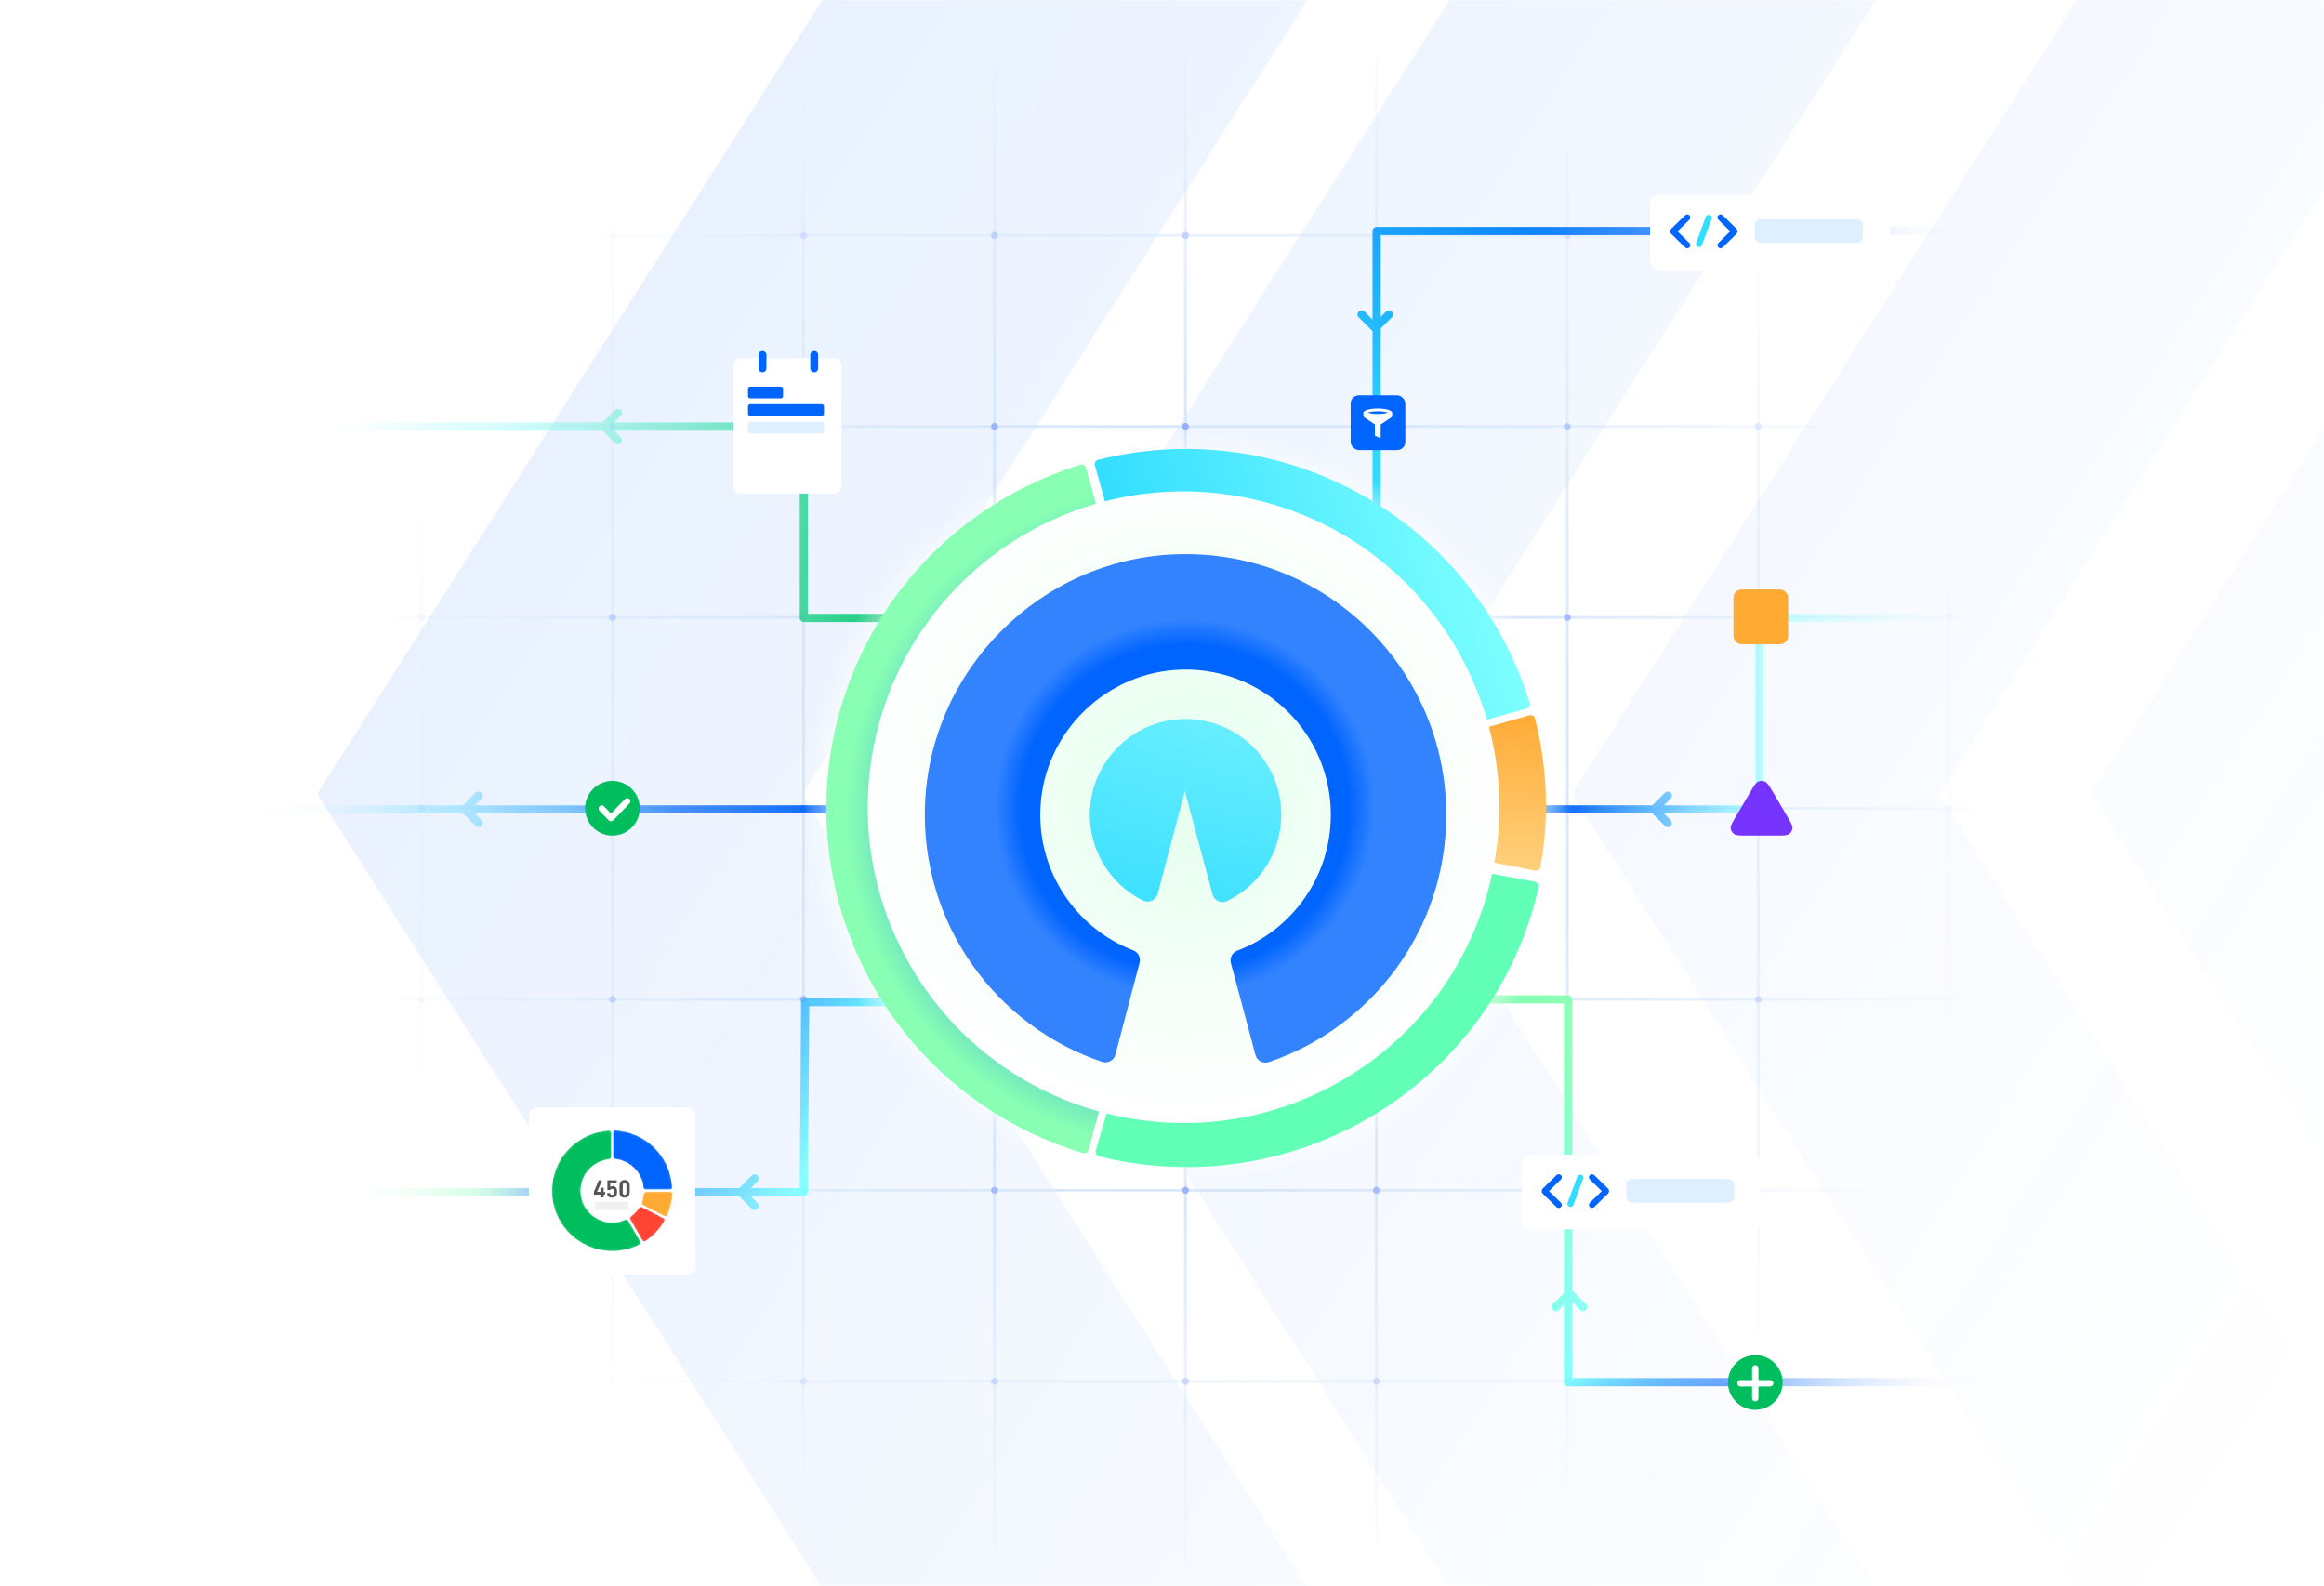 <svg width="850" height="580" viewBox="0 0 850 580" fill="none" xmlns="http://www.w3.org/2000/svg">
<mask id="mask0_4083_274283" style="mask-type:alpha" maskUnits="userSpaceOnUse" x="0" y="0" width="850" height="580">
<rect width="850" height="580" fill="#D9D9D9"/>
</mask>
<g mask="url(#mask0_4083_274283)">
<path fill-rule="evenodd" clip-rule="evenodd" d="M116 290.35L620.266 -502L746.546 -421.633L293.427 290.35L746.546 1002.33L620.266 1082.7L116 290.35ZM846.549 -497.114L345.471 290.35L846.549 1077.81L957.491 1007.22L501.334 290.35L957.491 -426.52L846.549 -497.114ZM574.859 290.344L1072.91 -492.241L1168.5 -431.403L709.171 290.344L1168.5 1012.09L1072.91 1072.93L574.859 290.344ZM1259.94 -487.355L765 290.348L1259.94 1068.05L1340.2 1016.98L877.755 290.348L1340.2 -436.282L1259.94 -487.355ZM1033.68 290.35L1525.45 -482.489L1590.43 -441.144L1124.96 290.35L1590.43 1021.84L1525.45 1063.19L1033.68 290.35ZM1751.81 -477.616L1263.07 290.343L1751.81 1058.3L1801.44 1026.72L1332.8 290.343L1801.44 -446.032L1751.81 -477.616ZM1492.46 290.346L1978.1 -472.73L2012.38 -450.91L1540.63 290.346L2012.38 1031.6L1978.1 1053.42L1492.46 290.346ZM1721.86 290.343L2204.39 -467.851L2223.33 -455.796L1748.48 290.343L2223.33 1036.48L2204.39 1048.54L1721.86 290.343Z" fill="url(#paint0_linear_4083_274283)" fill-opacity="0.1"/>
<mask id="mask1_4083_274283" style="mask-type:alpha" maskUnits="userSpaceOnUse" x="77" y="-9" width="703" height="600">
<rect x="77" y="-8.404" width="703" height="599" fill="url(#paint1_radial_4083_274283)"/>
</mask>
<g mask="url(#mask1_4083_274283)">
<path d="M154.205 20.596V570.693" stroke="#D3E5F9"/>
<path d="M712.939 20.596V570.693" stroke="#D3E5F9"/>
<path d="M573.255 20.596V570.693" stroke="#D3E5F9"/>
<path d="M433.574 20.596V570.693" stroke="#D3E5F9"/>
<path d="M293.89 20.596V570.693" stroke="#D3E5F9"/>
<path d="M84.364 20.596V570.693" stroke="#D3E5F9"/>
<path d="M643.095 20.596V570.693" stroke="#D3E5F9"/>
<path d="M503.414 20.596V570.693" stroke="#D3E5F9"/>
<path d="M363.729 20.596V570.693" stroke="#D3E5F9"/>
<path d="M224.05 20.596V570.693" stroke="#D3E5F9"/>
<path d="M782.779 155.962H-195" stroke="#D3E5F9"/>
<path d="M782.779 435.327H-195" stroke="#D3E5F9"/>
<path d="M782.779 295.642H-195" stroke="#D3E5F9"/>
<path d="M782.779 86.122L-195 86.117" stroke="#D3E5F9"/>
<path d="M782.779 505.167H-195" stroke="#D3E5F9"/>
<path d="M782.779 365.487H-195" stroke="#D3E5F9"/>
<path d="M782.779 225.802H-195" stroke="#D3E5F9"/>
<path d="M643.094 87.39C643.798 87.39 644.368 86.82 644.368 86.117C644.368 85.414 643.798 84.844 643.094 84.844C642.391 84.844 641.821 85.414 641.821 86.117C641.821 86.82 642.391 87.39 643.094 87.39Z" fill="#8DAAFF"/>
<path d="M643.094 227.076C643.798 227.076 644.368 226.506 644.368 225.802C644.368 225.099 643.798 224.529 643.094 224.529C642.391 224.529 641.821 225.099 641.821 225.802C641.821 226.506 642.391 227.076 643.094 227.076Z" fill="#8DAAFF"/>
<path d="M643.094 296.915C643.798 296.915 644.368 296.345 644.368 295.642C644.368 294.939 643.798 294.369 643.094 294.369C642.391 294.369 641.821 294.939 641.821 295.642C641.821 296.345 642.391 296.915 643.094 296.915Z" fill="#8DAAFF"/>
<path d="M643.094 366.76C643.798 366.76 644.368 366.19 644.368 365.487C644.368 364.784 643.798 364.214 643.094 364.214C642.391 364.214 641.821 364.784 641.821 365.487C641.821 366.19 642.391 366.76 643.094 366.76Z" fill="#8DAAFF"/>
<path d="M643.094 436.6C643.798 436.6 644.368 436.03 644.368 435.327C644.368 434.624 643.798 434.054 643.094 434.054C642.391 434.054 641.821 434.624 641.821 435.327C641.821 436.03 642.391 436.6 643.094 436.6Z" fill="#8DAAFF"/>
<path d="M643.094 157.236C643.798 157.236 644.368 156.666 644.368 155.963C644.368 155.259 643.798 154.689 643.094 154.689C642.391 154.689 641.821 155.259 641.821 155.963C641.821 156.666 642.391 157.236 643.094 157.236Z" fill="#8DAAFF"/>
<path d="M643.094 506.44C643.798 506.44 644.368 505.87 644.368 505.167C644.368 504.464 643.798 503.894 643.094 503.894C642.391 503.894 641.821 504.464 641.821 505.167C641.821 505.87 642.391 506.44 643.094 506.44Z" fill="#8DAAFF"/>
<path d="M573.255 87.39C573.958 87.39 574.528 86.82 574.528 86.117C574.528 85.414 573.958 84.844 573.255 84.844C572.551 84.844 571.981 85.414 571.981 86.117C571.981 86.82 572.551 87.39 573.255 87.39Z" fill="#8DAAFF"/>
<path d="M573.255 227.076C573.958 227.076 574.528 226.506 574.528 225.802C574.528 225.099 573.958 224.529 573.255 224.529C572.551 224.529 571.981 225.099 571.981 225.802C571.981 226.506 572.551 227.076 573.255 227.076Z" fill="#8DAAFF"/>
<path d="M573.255 296.915C573.958 296.915 574.528 296.345 574.528 295.642C574.528 294.939 573.958 294.369 573.255 294.369C572.551 294.369 571.981 294.939 571.981 295.642C571.981 296.345 572.551 296.915 573.255 296.915Z" fill="#8DAAFF"/>
<path d="M573.255 366.76C573.958 366.76 574.528 366.19 574.528 365.487C574.528 364.784 573.958 364.214 573.255 364.214C572.551 364.214 571.981 364.784 571.981 365.487C571.981 366.19 572.551 366.76 573.255 366.76Z" fill="#8DAAFF"/>
<path d="M573.255 436.6C573.958 436.6 574.528 436.03 574.528 435.327C574.528 434.624 573.958 434.054 573.255 434.054C572.551 434.054 571.981 434.624 571.981 435.327C571.981 436.03 572.551 436.6 573.255 436.6Z" fill="#8DAAFF"/>
<path d="M573.255 157.236C573.958 157.236 574.528 156.666 574.528 155.963C574.528 155.259 573.958 154.689 573.255 154.689C572.551 154.689 571.981 155.259 571.981 155.963C571.981 156.666 572.551 157.236 573.255 157.236Z" fill="#8DAAFF"/>
<path d="M573.255 506.44C573.958 506.44 574.528 505.87 574.528 505.167C574.528 504.464 573.958 503.894 573.255 503.894C572.551 503.894 571.981 504.464 571.981 505.167C571.981 505.87 572.551 506.44 573.255 506.44Z" fill="#8DAAFF"/>
<path d="M503.415 87.39C504.118 87.39 504.688 86.82 504.688 86.117C504.688 85.414 504.118 84.844 503.415 84.844C502.712 84.844 502.142 85.414 502.142 86.117C502.142 86.82 502.712 87.39 503.415 87.39Z" fill="#8DAAFF"/>
<path d="M503.415 227.076C504.118 227.076 504.688 226.506 504.688 225.802C504.688 225.099 504.118 224.529 503.415 224.529C502.712 224.529 502.142 225.099 502.142 225.802C502.142 226.506 502.712 227.076 503.415 227.076Z" fill="#8DAAFF"/>
<path d="M503.415 296.915C504.118 296.915 504.688 296.345 504.688 295.642C504.688 294.939 504.118 294.369 503.415 294.369C502.712 294.369 502.142 294.939 502.142 295.642C502.142 296.345 502.712 296.915 503.415 296.915Z" fill="#8DAAFF"/>
<path d="M503.415 366.76C504.118 366.76 504.688 366.19 504.688 365.487C504.688 364.784 504.118 364.214 503.415 364.214C502.712 364.214 502.142 364.784 502.142 365.487C502.142 366.19 502.712 366.76 503.415 366.76Z" fill="#8DAAFF"/>
<path d="M503.415 436.6C504.118 436.6 504.688 436.03 504.688 435.327C504.688 434.624 504.118 434.054 503.415 434.054C502.712 434.054 502.142 434.624 502.142 435.327C502.142 436.03 502.712 436.6 503.415 436.6Z" fill="#8DAAFF"/>
<path d="M503.415 157.236C504.118 157.236 504.688 156.666 504.688 155.963C504.688 155.259 504.118 154.689 503.415 154.689C502.712 154.689 502.142 155.259 502.142 155.963C502.142 156.666 502.712 157.236 503.415 157.236Z" fill="#8DAAFF"/>
<path d="M503.415 506.44C504.118 506.44 504.688 505.87 504.688 505.167C504.688 504.464 504.118 503.894 503.415 503.894C502.712 503.894 502.142 504.464 502.142 505.167C502.142 505.87 502.712 506.44 503.415 506.44Z" fill="#8DAAFF"/>
<path d="M433.575 87.39C434.278 87.39 434.848 86.82 434.848 86.117C434.848 85.414 434.278 84.844 433.575 84.844C432.872 84.844 432.302 85.414 432.302 86.117C432.302 86.82 432.872 87.39 433.575 87.39Z" fill="#8DAAFF"/>
<path d="M433.575 227.076C434.278 227.076 434.848 226.506 434.848 225.802C434.848 225.099 434.278 224.529 433.575 224.529C432.872 224.529 432.302 225.099 432.302 225.802C432.302 226.506 432.872 227.076 433.575 227.076Z" fill="#8DAAFF"/>
<path d="M433.575 296.915C434.278 296.915 434.848 296.345 434.848 295.642C434.848 294.939 434.278 294.369 433.575 294.369C432.872 294.369 432.302 294.939 432.302 295.642C432.302 296.345 432.872 296.915 433.575 296.915Z" fill="#8DAAFF"/>
<path d="M433.575 366.76C434.278 366.76 434.848 366.19 434.848 365.487C434.848 364.784 434.278 364.214 433.575 364.214C432.872 364.214 432.302 364.784 432.302 365.487C432.302 366.19 432.872 366.76 433.575 366.76Z" fill="#8DAAFF"/>
<path d="M433.575 436.6C434.278 436.6 434.848 436.03 434.848 435.327C434.848 434.624 434.278 434.054 433.575 434.054C432.872 434.054 432.302 434.624 432.302 435.327C432.302 436.03 432.872 436.6 433.575 436.6Z" fill="#8DAAFF"/>
<path d="M433.575 157.236C434.278 157.236 434.848 156.666 434.848 155.963C434.848 155.259 434.278 154.689 433.575 154.689C432.872 154.689 432.302 155.259 432.302 155.963C432.302 156.666 432.872 157.236 433.575 157.236Z" fill="#8DAAFF"/>
<path d="M433.575 506.44C434.278 506.44 434.848 505.87 434.848 505.167C434.848 504.464 434.278 503.894 433.575 503.894C432.872 503.894 432.302 504.464 432.302 505.167C432.302 505.87 432.872 506.44 433.575 506.44Z" fill="#8DAAFF"/>
<path d="M363.729 87.39C364.432 87.39 365.002 86.82 365.002 86.117C365.002 85.414 364.432 84.844 363.729 84.844C363.026 84.844 362.456 85.414 362.456 86.117C362.456 86.82 363.026 87.39 363.729 87.39Z" fill="#8DAAFF"/>
<path d="M363.729 227.076C364.432 227.076 365.002 226.506 365.002 225.802C365.002 225.099 364.432 224.529 363.729 224.529C363.026 224.529 362.456 225.099 362.456 225.802C362.456 226.506 363.026 227.076 363.729 227.076Z" fill="#8DAAFF"/>
<path d="M363.729 296.915C364.432 296.915 365.002 296.345 365.002 295.642C365.002 294.939 364.432 294.369 363.729 294.369C363.026 294.369 362.456 294.939 362.456 295.642C362.456 296.345 363.026 296.915 363.729 296.915Z" fill="#8DAAFF"/>
<path d="M363.729 366.76C364.432 366.76 365.002 366.19 365.002 365.487C365.002 364.784 364.432 364.214 363.729 364.214C363.026 364.214 362.456 364.784 362.456 365.487C362.456 366.19 363.026 366.76 363.729 366.76Z" fill="#8DAAFF"/>
<path d="M363.729 436.6C364.432 436.6 365.002 436.03 365.002 435.327C365.002 434.624 364.432 434.054 363.729 434.054C363.026 434.054 362.456 434.624 362.456 435.327C362.456 436.03 363.026 436.6 363.729 436.6Z" fill="#8DAAFF"/>
<path d="M363.729 157.236C364.432 157.236 365.002 156.666 365.002 155.963C365.002 155.259 364.432 154.689 363.729 154.689C363.026 154.689 362.456 155.259 362.456 155.963C362.456 156.666 363.026 157.236 363.729 157.236Z" fill="#8DAAFF"/>
<path d="M363.729 506.44C364.432 506.44 365.002 505.87 365.002 505.167C365.002 504.464 364.432 503.894 363.729 503.894C363.026 503.894 362.456 504.464 362.456 505.167C362.456 505.87 363.026 506.44 363.729 506.44Z" fill="#8DAAFF"/>
<path d="M293.889 87.39C294.593 87.39 295.163 86.82 295.163 86.117C295.163 85.414 294.593 84.844 293.889 84.844C293.186 84.844 292.616 85.414 292.616 86.117C292.616 86.82 293.186 87.39 293.889 87.39Z" fill="#8DAAFF"/>
<path d="M293.889 227.076C294.593 227.076 295.163 226.506 295.163 225.802C295.163 225.099 294.593 224.529 293.889 224.529C293.186 224.529 292.616 225.099 292.616 225.802C292.616 226.506 293.186 227.076 293.889 227.076Z" fill="#8DAAFF"/>
<path d="M293.889 296.915C294.593 296.915 295.163 296.345 295.163 295.642C295.163 294.939 294.593 294.369 293.889 294.369C293.186 294.369 292.616 294.939 292.616 295.642C292.616 296.345 293.186 296.915 293.889 296.915Z" fill="#8DAAFF"/>
<path d="M293.889 366.76C294.593 366.76 295.163 366.19 295.163 365.487C295.163 364.784 294.593 364.214 293.889 364.214C293.186 364.214 292.616 364.784 292.616 365.487C292.616 366.19 293.186 366.76 293.889 366.76Z" fill="#8DAAFF"/>
<path d="M293.889 436.6C294.593 436.6 295.163 436.03 295.163 435.327C295.163 434.624 294.593 434.054 293.889 434.054C293.186 434.054 292.616 434.624 292.616 435.327C292.616 436.03 293.186 436.6 293.889 436.6Z" fill="#8DAAFF"/>
<path d="M293.889 157.236C294.593 157.236 295.163 156.666 295.163 155.963C295.163 155.259 294.593 154.689 293.889 154.689C293.186 154.689 292.616 155.259 292.616 155.963C292.616 156.666 293.186 157.236 293.889 157.236Z" fill="#8DAAFF"/>
<path d="M293.889 506.44C294.593 506.44 295.163 505.87 295.163 505.167C295.163 504.464 294.593 503.894 293.889 503.894C293.186 503.894 292.616 504.464 292.616 505.167C292.616 505.87 293.186 506.44 293.889 506.44Z" fill="#8DAAFF"/>
<path d="M224.05 87.39C224.753 87.39 225.323 86.82 225.323 86.117C225.323 85.414 224.753 84.844 224.05 84.844C223.346 84.844 222.776 85.414 222.776 86.117C222.776 86.82 223.346 87.39 224.05 87.39Z" fill="#8DAAFF"/>
<path d="M224.05 227.076C224.753 227.076 225.323 226.506 225.323 225.802C225.323 225.099 224.753 224.529 224.05 224.529C223.346 224.529 222.776 225.099 222.776 225.802C222.776 226.506 223.346 227.076 224.05 227.076Z" fill="#8DAAFF"/>
<path d="M224.05 296.915C224.753 296.915 225.323 296.345 225.323 295.642C225.323 294.939 224.753 294.369 224.05 294.369C223.346 294.369 222.776 294.939 222.776 295.642C222.776 296.345 223.346 296.915 224.05 296.915Z" fill="#8DAAFF"/>
<path d="M224.05 366.76C224.753 366.76 225.323 366.19 225.323 365.487C225.323 364.784 224.753 364.214 224.05 364.214C223.346 364.214 222.776 364.784 222.776 365.487C222.776 366.19 223.346 366.76 224.05 366.76Z" fill="#8DAAFF"/>
<path d="M224.05 436.6C224.753 436.6 225.323 436.03 225.323 435.327C225.323 434.624 224.753 434.054 224.05 434.054C223.346 434.054 222.776 434.624 222.776 435.327C222.776 436.03 223.346 436.6 224.05 436.6Z" fill="#8DAAFF"/>
<path d="M224.05 157.236C224.753 157.236 225.323 156.666 225.323 155.963C225.323 155.259 224.753 154.689 224.05 154.689C223.346 154.689 222.776 155.259 222.776 155.963C222.776 156.666 223.346 157.236 224.05 157.236Z" fill="#8DAAFF"/>
<path d="M224.05 506.44C224.753 506.44 225.323 505.87 225.323 505.167C225.323 504.464 224.753 503.894 224.05 503.894C223.346 503.894 222.776 504.464 222.776 505.167C222.776 505.87 223.346 506.44 224.05 506.44Z" fill="#8DAAFF"/>
<path d="M154.205 87.39C154.908 87.39 155.478 86.82 155.478 86.117C155.478 85.414 154.908 84.844 154.205 84.844C153.502 84.844 152.932 85.414 152.932 86.117C152.932 86.82 153.502 87.39 154.205 87.39Z" fill="#8DAAFF"/>
<path d="M154.205 227.076C154.908 227.076 155.478 226.506 155.478 225.802C155.478 225.099 154.908 224.529 154.205 224.529C153.502 224.529 152.932 225.099 152.932 225.802C152.932 226.506 153.502 227.076 154.205 227.076Z" fill="#8DAAFF"/>
<path d="M154.205 296.915C154.908 296.915 155.478 296.345 155.478 295.642C155.478 294.939 154.908 294.369 154.205 294.369C153.502 294.369 152.932 294.939 152.932 295.642C152.932 296.345 153.502 296.915 154.205 296.915Z" fill="#8DAAFF"/>
<path d="M154.205 366.76C154.908 366.76 155.478 366.19 155.478 365.487C155.478 364.784 154.908 364.214 154.205 364.214C153.502 364.214 152.932 364.784 152.932 365.487C152.932 366.19 153.502 366.76 154.205 366.76Z" fill="#8DAAFF"/>
<path d="M154.205 436.6C154.908 436.6 155.478 436.03 155.478 435.327C155.478 434.624 154.908 434.054 154.205 434.054C153.502 434.054 152.932 434.624 152.932 435.327C152.932 436.03 153.502 436.6 154.205 436.6Z" fill="#8DAAFF"/>
<path d="M154.205 157.236C154.908 157.236 155.478 156.666 155.478 155.963C155.478 155.259 154.908 154.689 154.205 154.689C153.502 154.689 152.932 155.259 152.932 155.963C152.932 156.666 153.502 157.236 154.205 157.236Z" fill="#8DAAFF"/>
<path d="M154.205 506.44C154.908 506.44 155.478 505.87 155.478 505.167C155.478 504.464 154.908 503.894 154.205 503.894C153.502 503.894 152.932 504.464 152.932 505.167C152.932 505.87 153.502 506.44 154.205 506.44Z" fill="#8DAAFF"/>
<path d="M84.365 87.39C85.068 87.39 85.638 86.82 85.638 86.117C85.638 85.414 85.068 84.844 84.365 84.844C83.662 84.844 83.092 85.414 83.092 86.117C83.092 86.82 83.662 87.39 84.365 87.39Z" fill="#8DAAFF"/>
<path d="M84.365 227.076C85.068 227.076 85.638 226.506 85.638 225.802C85.638 225.099 85.068 224.529 84.365 224.529C83.662 224.529 83.092 225.099 83.092 225.802C83.092 226.506 83.662 227.076 84.365 227.076Z" fill="#8DAAFF"/>
<path d="M84.365 296.915C85.068 296.915 85.638 296.345 85.638 295.642C85.638 294.939 85.068 294.369 84.365 294.369C83.662 294.369 83.092 294.939 83.092 295.642C83.092 296.345 83.662 296.915 84.365 296.915Z" fill="#8DAAFF"/>
<path d="M84.365 366.76C85.068 366.76 85.638 366.19 85.638 365.487C85.638 364.784 85.068 364.214 84.365 364.214C83.662 364.214 83.092 364.784 83.092 365.487C83.092 366.19 83.662 366.76 84.365 366.76Z" fill="#8DAAFF"/>
<path d="M84.365 436.6C85.068 436.6 85.638 436.03 85.638 435.327C85.638 434.624 85.068 434.054 84.365 434.054C83.662 434.054 83.092 434.624 83.092 435.327C83.092 436.03 83.662 436.6 84.365 436.6Z" fill="#8DAAFF"/>
<path d="M84.365 157.236C85.068 157.236 85.638 156.666 85.638 155.963C85.638 155.259 85.068 154.689 84.365 154.689C83.662 154.689 83.092 155.259 83.092 155.963C83.092 156.666 83.662 157.236 84.365 157.236Z" fill="#8DAAFF"/>
<path d="M84.365 506.44C85.068 506.44 85.638 505.87 85.638 505.167C85.638 504.464 85.068 503.894 84.365 503.894C83.662 503.894 83.092 504.464 83.092 505.167C83.092 505.87 83.662 506.44 84.365 506.44Z" fill="#8DAAFF"/>
<path d="M712.939 87.39C713.642 87.39 714.212 86.82 714.212 86.117C714.212 85.414 713.642 84.844 712.939 84.844C712.236 84.844 711.666 85.414 711.666 86.117C711.666 86.82 712.236 87.39 712.939 87.39Z" fill="#8DAAFF"/>
<path d="M712.939 227.076C713.642 227.076 714.212 226.506 714.212 225.802C714.212 225.099 713.642 224.529 712.939 224.529C712.236 224.529 711.666 225.099 711.666 225.802C711.666 226.506 712.236 227.076 712.939 227.076Z" fill="#8DAAFF"/>
<path d="M712.939 296.915C713.642 296.915 714.212 296.345 714.212 295.642C714.212 294.939 713.642 294.369 712.939 294.369C712.236 294.369 711.666 294.939 711.666 295.642C711.666 296.345 712.236 296.915 712.939 296.915Z" fill="#8DAAFF"/>
<path d="M712.939 366.76C713.642 366.76 714.212 366.19 714.212 365.487C714.212 364.784 713.642 364.214 712.939 364.214C712.236 364.214 711.666 364.784 711.666 365.487C711.666 366.19 712.236 366.76 712.939 366.76Z" fill="#8DAAFF"/>
<path d="M712.939 436.6C713.642 436.6 714.212 436.03 714.212 435.327C714.212 434.624 713.642 434.054 712.939 434.054C712.236 434.054 711.666 434.624 711.666 435.327C711.666 436.03 712.236 436.6 712.939 436.6Z" fill="#8DAAFF"/>
<path d="M712.939 157.236C713.642 157.236 714.212 156.666 714.212 155.963C714.212 155.259 713.642 154.689 712.939 154.689C712.236 154.689 711.666 155.259 711.666 155.963C711.666 156.666 712.236 157.236 712.939 157.236Z" fill="#8DAAFF"/>
<path d="M712.939 506.44C713.642 506.44 714.212 505.87 714.212 505.167C714.212 504.464 713.642 503.894 712.939 503.894C712.236 503.894 711.666 504.464 711.666 505.167C711.666 505.87 712.236 506.44 712.939 506.44Z" fill="#8DAAFF"/>
</g>
<mask id="mask2_4083_274283" style="mask-type:alpha" maskUnits="userSpaceOnUse" x="9" y="-8" width="839" height="599">
<rect x="9" y="-8" width="839" height="599" fill="url(#paint2_linear_4083_274283)"/>
</mask>
<g mask="url(#mask2_4083_274283)">
<path fill-rule="evenodd" clip-rule="evenodd" d="M227.06 152.061C227.646 151.475 227.647 150.526 227.061 149.94C226.475 149.354 225.526 149.353 224.94 149.939L220.375 154.5L110 154.5C109.172 154.5 108.5 155.172 108.5 156C108.5 156.828 109.172 157.5 110 157.5L220.381 157.5L224.931 162.059C225.516 162.646 226.466 162.647 227.052 162.062C227.639 161.477 227.64 160.527 227.054 159.941L224.619 157.5L292.5 157.5V226C292.5 226.828 293.172 227.5 294 227.5H363.5C364.328 227.5 365 226.828 365 226C365 225.172 364.328 224.5 363.5 224.5H295.5V156C295.5 155.172 294.828 154.5 294 154.5L224.62 154.5L227.06 152.061Z" fill="url(#paint3_linear_4083_274283)"/>
<path fill-rule="evenodd" clip-rule="evenodd" d="M573.5 364C574.328 364 575 364.672 575 365.5V471.879C575.022 471.898 575.044 471.919 575.065 471.94L580.061 476.94C580.647 477.526 580.646 478.475 580.06 479.061C579.474 479.647 578.525 479.646 577.939 479.06L575 476.119V504H720.5H722V507H720.5H573.5C572.672 507 572 506.328 572 505.5V477.118L570.059 479.054C569.473 479.64 568.523 479.639 567.938 479.052C567.353 478.466 567.354 477.516 567.941 476.931L572 472.88V367H539H537.5V364H539H573.5Z" fill="url(#paint4_linear_4083_274283)"/>
<path fill-rule="evenodd" clip-rule="evenodd" d="M643.5 224.5C642.672 224.5 642 225.172 642 226V259V294.5H608.62L611.061 292.061C611.647 291.475 611.647 290.526 611.062 289.94C610.476 289.354 609.526 289.353 608.94 289.939L604.376 294.5H482.193H480.693V297.5H482.193H604.382L608.931 302.059C609.516 302.646 610.466 302.647 611.053 302.062C611.639 301.477 611.64 300.527 611.055 299.941L608.62 297.5H643.5C644.329 297.5 645 296.828 645 296V259V227.5H728H729.5V224.5H728H643.5Z" fill="url(#paint5_linear_4083_274283)"/>
<path fill-rule="evenodd" clip-rule="evenodd" d="M332 368L295.989 368L295.5 436.011C295.494 436.835 294.824 437.5 294 437.5H274.619L277.054 439.941C277.64 440.527 277.639 441.477 277.052 442.062C276.466 442.647 275.516 442.646 274.931 442.06L270.381 437.5L115.5 437.5C114.672 437.5 114 436.828 114 436C114 435.172 114.672 434.5 115.5 434.5L270.375 434.5L274.94 429.939C275.526 429.353 276.475 429.354 277.061 429.94C277.647 430.526 277.646 431.476 277.06 432.061L274.62 434.5H292.511L293 366.489C293.006 365.665 293.676 365 294.5 365L332 365C332.828 365 333.5 365.672 333.5 366.5C333.5 367.328 332.828 368 332 368Z" fill="url(#paint6_linear_4083_274283)"/>
<path fill-rule="evenodd" clip-rule="evenodd" d="M503.5 83C502.672 83 502 83.672 502 84.5V116.881L499.061 113.94C498.475 113.354 497.526 113.353 496.94 113.939C496.354 114.525 496.353 115.474 496.939 116.06L501.935 121.06C501.956 121.081 501.978 121.102 502 121.121V224.5V226H505V224.5V120.12L509.059 116.069C509.646 115.484 509.647 114.534 509.062 113.948C508.477 113.361 507.527 113.36 506.941 113.946L505 115.882V86H573H643.5H720H721.5V83H720H643.5H573H503.5Z" fill="url(#paint7_linear_4083_274283)"/>
<path fill-rule="evenodd" clip-rule="evenodd" d="M176.06 292.061C176.646 291.475 176.647 290.526 176.061 289.94C175.475 289.354 174.526 289.353 173.94 289.939L169.375 294.5H86.5C85.672 294.5 85 295.172 85 296C85 296.828 85.672 297.5 86.5 297.5H169.381L173.931 302.059C174.516 302.646 175.466 302.647 176.052 302.062C176.639 301.477 176.64 300.527 176.054 299.941L173.619 297.5H315C315.828 297.5 316.5 296.828 316.5 296C316.5 295.172 315.828 294.5 315 294.5H173.62L176.06 292.061Z" fill="url(#paint8_linear_4083_274283)"/>
</g>
<rect x="634" y="215.596" width="20" height="20" rx="3" fill="#FFAA33"/>
<path d="M640.123 289.737C641.495 287.407 642.181 286.242 643.077 285.851C643.858 285.51 644.75 285.51 645.532 285.851C646.427 286.242 647.113 287.407 648.485 289.737L653.643 298.496C655.015 300.826 655.701 301.991 655.599 302.947C655.509 303.78 655.063 304.538 654.371 305.031C653.578 305.596 652.206 305.596 649.462 305.596L639.147 305.596C636.403 305.596 635.031 305.596 634.237 305.031C633.545 304.538 633.099 303.78 633.01 302.947C632.908 301.991 633.594 300.826 634.966 298.496L640.123 289.737Z" fill="#7733FF"/>
<g filter="url(#filter0_bd_4083_274283)">
<rect x="268.238" y="131.067" width="39.553" height="49.441" rx="2.488" fill="white"/>
</g>
<path d="M278.876 129.832V134.717" stroke="#0064FF" stroke-width="2.891" stroke-linecap="round"/>
<path d="M297.804 129.832V134.717" stroke="#0064FF" stroke-width="2.891" stroke-linecap="round"/>
<path fill-rule="evenodd" clip-rule="evenodd" d="M286.411 142.185C286.411 141.765 286.07 141.424 285.65 141.424H274.344C273.924 141.424 273.583 141.765 273.583 142.185V144.939C273.583 145.359 273.924 145.7 274.344 145.7H285.65C286.07 145.7 286.411 145.359 286.411 144.939V142.185Z" fill="#0064FF"/>
<path fill-rule="evenodd" clip-rule="evenodd" d="M301.377 148.599C301.377 148.179 301.036 147.838 300.616 147.838H274.344C273.924 147.838 273.583 148.179 273.583 148.599V151.353C273.583 151.773 273.924 152.114 274.344 152.114H300.616C301.036 152.114 301.377 151.773 301.377 151.353V148.599Z" fill="#0064FF"/>
<path fill-rule="evenodd" clip-rule="evenodd" d="M301.377 155.013C301.377 154.593 301.036 154.252 300.616 154.252H274.344C273.924 154.252 273.583 154.593 273.583 155.013V157.767C273.583 158.187 273.924 158.528 274.344 158.528H300.616C301.036 158.528 301.377 158.187 301.377 157.767V155.013Z" fill="#DEEFFF"/>
<path d="M234 295.596C234 301.118 229.524 305.596 223.998 305.596C218.471 305.596 214 301.118 214 295.596C214 290.073 218.476 285.596 223.998 285.596C229.52 285.596 234 290.073 234 295.596Z" fill="#00BE5E"/>
<path d="M220.719 295.047C220.396 294.714 219.885 294.689 219.533 294.971H219.519L219.446 295.047C219.099 295.404 219.101 295.981 219.444 296.34L219.444 296.34L219.445 296.341L222.829 299.844L222.829 299.844L222.832 299.847C223 300.014 223.223 300.113 223.466 300.113C223.709 300.113 223.932 300.014 224.1 299.847L224.1 299.847L224.103 299.843L230.054 293.675C230.054 293.675 230.054 293.675 230.054 293.675C230.399 293.318 230.399 292.741 230.054 292.385C229.704 292.024 229.134 292.024 228.784 292.385L228.784 292.385L223.466 297.894L220.72 295.048L220.719 295.047Z" fill="white" stroke="white" stroke-width="0.5"/>
<rect x="494" y="144.596" width="20" height="20" rx="3" fill="#0064FF"/>
<path d="M504.986 160.324V155.255L508.773 152.701C509.023 152.533 509.172 152.252 509.172 151.952V150.909H498.678V151.952C498.678 152.252 498.827 152.533 499.076 152.701L502.864 155.255V159.352L504.986 160.324Z" fill="url(#paint9_linear_4083_274283)"/>
<path d="M508.665 150.909C508.648 150.936 508.602 150.992 508.481 151.073C508.277 151.209 507.949 151.352 507.499 151.48C506.605 151.733 505.341 151.896 503.925 151.896C502.509 151.896 501.245 151.733 500.351 151.48C499.901 151.352 499.572 151.209 499.368 151.073C499.248 150.992 499.202 150.936 499.185 150.909C499.202 150.883 499.248 150.827 499.368 150.746C499.572 150.61 499.901 150.467 500.351 150.339C501.245 150.086 502.509 149.923 503.925 149.923C505.341 149.923 506.605 150.086 507.499 150.339C507.949 150.467 508.277 150.61 508.481 150.746C508.602 150.827 508.648 150.883 508.665 150.909Z" fill="#0064FF" stroke="white"/>
<g filter="url(#filter1_bd_4083_274283)">
<rect x="604" y="71.596" width="86.809" height="26.644" rx="3" fill="white"/>
<rect x="604" y="71.596" width="86.809" height="26.644" rx="3" stroke="white" stroke-width="0.97"/>
</g>
<path fill-rule="evenodd" clip-rule="evenodd" d="M613.548 84.61L617.906 80.342C618.351 79.906 618.351 79.199 617.906 78.763C617.461 78.327 616.739 78.327 616.293 78.763L611.306 83.647C610.763 84.179 610.763 85.041 611.306 85.573L616.293 90.457C616.739 90.893 617.461 90.893 617.906 90.457C618.351 90.021 618.351 89.314 617.906 88.878L613.548 84.61Z" fill="#0064FF"/>
<path fill-rule="evenodd" clip-rule="evenodd" d="M632.839 84.609L628.481 88.877C628.036 89.313 628.036 90.02 628.481 90.457C628.926 90.893 629.648 90.893 630.093 90.457L635.081 85.572C635.624 85.041 635.624 84.178 635.081 83.647L630.093 78.763C629.648 78.326 628.926 78.326 628.481 78.763C628.036 79.199 628.036 79.906 628.481 80.342L632.839 84.609Z" fill="#0064FF"/>
<path fill-rule="evenodd" clip-rule="evenodd" d="M621.026 90.309C620.434 90.098 620.132 89.45 620.351 88.861L623.893 79.331C624.112 78.742 624.769 78.436 625.361 78.647C625.952 78.858 626.255 79.506 626.036 80.095L622.494 89.625C622.275 90.214 621.618 90.52 621.026 90.309Z" fill="#33DDFF"/>
<path d="M679.097 80.19H644.075C642.828 80.19 641.817 81.153 641.817 82.339V86.637C641.817 87.823 642.828 88.785 644.075 88.785H679.097C680.344 88.785 681.354 87.823 681.354 86.637V82.339C681.354 81.153 680.344 80.19 679.097 80.19Z" fill="#DEEFFF"/>
<g filter="url(#filter2_bd_4083_274283)">
<rect x="557" y="422.596" width="86.809" height="26.644" rx="3" fill="url(#paint10_linear_4083_274283)"/>
<rect x="557" y="422.596" width="86.809" height="26.644" rx="3" stroke="white" stroke-width="0.622"/>
</g>
<path fill-rule="evenodd" clip-rule="evenodd" d="M566.548 435.61L570.906 431.342C571.351 430.906 571.351 430.199 570.906 429.763C570.461 429.327 569.739 429.327 569.293 429.763L564.306 434.647C563.763 435.179 563.763 436.041 564.306 436.573L569.293 441.457C569.739 441.893 570.461 441.893 570.906 441.457C571.351 441.021 571.351 440.314 570.906 439.878L566.548 435.61Z" fill="#0064FF"/>
<path fill-rule="evenodd" clip-rule="evenodd" d="M585.839 435.61L581.481 439.877C581.036 440.313 581.036 441.02 581.481 441.457C581.926 441.893 582.648 441.893 583.093 441.457L588.081 436.572C588.624 436.041 588.624 435.178 588.081 434.647L583.093 429.762C582.648 429.326 581.926 429.326 581.481 429.763C581.036 430.199 581.036 430.906 581.481 431.342L585.839 435.61Z" fill="#0064FF"/>
<path fill-rule="evenodd" clip-rule="evenodd" d="M574.026 441.309C573.434 441.098 573.132 440.45 573.351 439.861L576.893 430.331C577.112 429.742 577.769 429.436 578.361 429.647C578.952 429.857 579.255 430.506 579.036 431.095L575.494 440.625C575.275 441.214 574.618 441.52 574.026 441.309Z" fill="#33DDFF"/>
<path d="M632.097 431.19H597.075C595.828 431.19 594.817 432.152 594.817 433.339V437.637C594.817 438.823 595.828 439.785 597.075 439.785H632.097C633.344 439.785 634.354 438.823 634.354 437.637V433.339C634.354 432.152 633.344 431.19 632.097 431.19Z" fill="#DEEFFF"/>
<path d="M652 505.596C652 511.119 647.523 515.596 642 515.596C636.477 515.596 632 511.119 632 505.596C632 500.073 636.477 495.596 642 495.596C647.523 495.596 652 500.073 652 505.596Z" fill="#00BE5E"/>
<path fill-rule="evenodd" clip-rule="evenodd" d="M642.652 500.456C642.652 500.088 642.354 499.789 641.986 499.789C641.618 499.789 641.319 500.088 641.319 500.456V505.237L636.538 505.237C636.17 505.237 635.871 505.536 635.871 505.904C635.871 506.272 636.17 506.57 636.538 506.57L641.319 506.57V511.38C641.319 511.749 641.618 512.047 641.986 512.047C642.354 512.047 642.652 511.749 642.652 511.38V506.57L647.462 506.57C647.831 506.57 648.129 506.272 648.129 505.904C648.129 505.536 647.831 505.237 647.462 505.237L642.652 505.237V500.456Z" fill="white"/>
<path d="M641.319 505.237V505.737H641.819V505.237H641.319ZM636.538 505.237L636.538 504.737H636.538V505.237ZM635.871 505.904H636.371H635.871ZM636.538 506.57L636.538 506.07H636.538V506.57ZM641.319 506.57H641.819V506.07H641.319V506.57ZM642.652 506.57V506.07H642.152V506.57H642.652ZM647.462 506.57V507.07V506.57ZM647.462 505.237V505.737V505.237ZM642.652 505.237H642.152V505.737H642.652V505.237ZM641.986 500.289C642.078 500.289 642.152 500.364 642.152 500.456H643.152C643.152 499.811 642.63 499.289 641.986 499.289V500.289ZM641.819 500.456C641.819 500.364 641.894 500.289 641.986 500.289V499.289C641.342 499.289 640.819 499.811 640.819 500.456H641.819ZM641.819 505.237V500.456H640.819V505.237H641.819ZM636.538 505.737L641.319 505.737V504.737L636.538 504.737L636.538 505.737ZM636.371 505.904C636.371 505.812 636.446 505.737 636.538 505.737V504.737C635.893 504.737 635.371 505.259 635.371 505.904H636.371ZM636.538 506.07C636.446 506.07 636.371 505.996 636.371 505.904H635.371C635.371 506.548 635.893 507.07 636.538 507.07V506.07ZM641.319 506.07L636.538 506.07L636.538 507.07L641.319 507.07V506.07ZM641.819 511.38V506.57H640.819V511.38H641.819ZM641.986 511.547C641.894 511.547 641.819 511.473 641.819 511.38H640.819C640.819 512.025 641.342 512.547 641.986 512.547V511.547ZM642.152 511.38C642.152 511.473 642.078 511.547 641.986 511.547V512.547C642.63 512.547 643.152 512.025 643.152 511.38H642.152ZM642.152 506.57V511.38H643.152V506.57H642.152ZM647.462 506.07L642.652 506.07V507.07L647.462 507.07V506.07ZM647.629 505.904C647.629 505.996 647.555 506.07 647.462 506.07V507.07C648.107 507.07 648.629 506.548 648.629 505.904H647.629ZM647.462 505.737C647.555 505.737 647.629 505.812 647.629 505.904H648.629C648.629 505.259 648.107 504.737 647.462 504.737V505.737ZM642.652 505.737L647.462 505.737V504.737L642.652 504.737V505.737ZM642.152 500.456V505.237H643.152V500.456H642.152Z" fill="white"/>
<ellipse cx="434.205" cy="295.911" rx="158.322" ry="155.446" transform="rotate(12.304 434.205 295.911)" fill="url(#paint11_radial_4083_274283)"/>
<path fill-rule="evenodd" clip-rule="evenodd" d="M537.233 214.543C547.201 227.254 554.737 241.684 559.471 257.108C559.733 257.961 559.237 258.891 558.323 259.146L528.936 267.354C528.048 267.602 527.073 267.087 526.77 266.135C523.242 255.035 517.752 244.646 510.553 235.467C502.643 225.38 492.823 216.951 481.655 210.659C470.487 204.367 458.189 200.337 445.463 198.798C433.882 197.398 422.152 198.086 410.83 200.821C409.859 201.055 408.914 200.488 408.666 199.6L400.458 170.213C400.203 169.299 400.74 168.393 401.605 168.175C417.25 164.232 433.497 163.199 449.534 165.138C466.68 167.211 483.249 172.641 498.297 181.118C513.344 189.595 526.575 200.953 537.233 214.543Z" fill="url(#paint12_linear_4083_274283)"/>
<path fill-rule="evenodd" clip-rule="evenodd" d="M452.417 425.543C435.535 427.916 418.38 427.01 401.909 422.887C401.037 422.669 400.497 421.761 400.76 420.849L409.128 391.883C409.382 391.005 410.328 390.447 411.3 390.68C423.251 393.55 435.667 394.148 447.888 392.43C461.251 390.552 474.09 385.946 485.591 378.907C497.092 371.867 507.004 362.547 514.698 351.536C521.737 341.464 526.78 330.178 529.569 318.283C529.795 317.319 530.723 316.732 531.629 316.902L561.427 322.493C562.368 322.67 562.945 323.557 562.75 324.427C559.055 340.897 552.159 356.528 542.435 370.442C532.067 385.278 518.711 397.837 503.215 407.323C487.718 416.808 470.42 423.013 452.417 425.543Z" fill="url(#paint13_angular_4083_274283)"/>
<path fill-rule="evenodd" clip-rule="evenodd" d="M328.834 216.394C345.527 194.312 368.743 178.084 395.151 169.978C396.004 169.716 396.933 170.213 397.189 171.126L405.396 200.513C405.645 201.401 405.13 202.376 404.178 202.679C384.96 208.787 368.075 220.709 355.881 236.84C342.991 253.891 336.055 274.701 336.136 296.075C336.217 317.45 343.313 338.206 356.332 355.158C368.649 371.195 385.624 382.989 404.887 388.95C405.842 389.245 406.364 390.216 406.123 391.106L398.139 420.555C397.891 421.471 396.965 421.974 396.11 421.719C369.641 413.814 346.302 397.764 329.442 375.81C311.9 352.97 302.34 325.003 302.231 296.204C302.121 267.406 311.467 239.367 328.834 216.394Z" fill="url(#paint14_angular_4083_274283)"/>
<path fill-rule="evenodd" clip-rule="evenodd" d="M561.413 262.754C565.959 280.51 566.647 299.043 563.43 317.13C563.275 318 562.417 318.596 561.489 318.416L531.726 312.62C530.812 312.442 530.166 311.537 530.331 310.547C532.467 297.746 531.977 284.663 528.887 272.082C528.65 271.116 529.211 270.177 530.097 269.925L559.358 261.615C560.276 261.354 561.192 261.89 561.413 262.754Z" fill="url(#paint15_linear_4083_274283)"/>
<circle cx="432.873" cy="295.219" r="115.48" transform="rotate(12.304 432.873 295.219)" fill="white"/>
<circle cx="432.873" cy="295.219" r="115.48" transform="rotate(12.304 432.873 295.219)" fill="url(#paint16_angular_4083_274283)" fill-opacity="0.4"/>
<g filter="url(#filter3_b_4083_274283)">
<path d="M429.892 202.719C380.419 204.607 340.142 244.941 338.31 294.414C336.724 337.939 364.312 375.27 403.059 388.337C405.137 389.036 407.402 387.846 407.95 385.731L416.806 352.063C417.297 350.213 416.315 348.287 414.54 347.607C393.637 339.563 379.078 318.66 380.589 294.603C382.288 267.204 405.193 245.375 432.63 244.884C462.427 244.337 486.748 268.337 486.748 298.021C486.748 320.718 472.51 340.092 452.495 347.701C450.682 348.381 449.7 350.326 450.191 352.195L459.179 385.826C459.746 387.941 461.993 389.13 464.07 388.432C501.798 375.686 528.97 339.997 528.97 298.002C528.97 244.091 484.237 200.642 429.892 202.719Z" fill="url(#paint17_angular_4083_274283)"/>
</g>
<g filter="url(#filter4_b_4083_274283)">
<path d="M468.6 298.001C468.6 311.899 460.5 323.89 448.773 329.536C446.64 330.555 444.091 329.385 443.486 327.1L433.346 289.221L423.414 326.93C422.791 329.271 420.185 330.404 418.013 329.328C405.683 323.21 397.507 310.011 398.734 295.037C400.075 278.571 413.179 265.051 429.589 263.219C450.737 260.878 468.6 277.362 468.6 298.001Z" fill="#33DDFF"/>
<path d="M468.6 298.001C468.6 311.899 460.5 323.89 448.773 329.536C446.64 330.555 444.091 329.385 443.486 327.1L433.346 289.221L423.414 326.93C422.791 329.271 420.185 330.404 418.013 329.328C405.683 323.21 397.507 310.011 398.734 295.037C400.075 278.571 413.179 265.051 429.589 263.219C450.737 260.878 468.6 277.362 468.6 298.001Z" fill="url(#paint18_radial_4083_274283)" fill-opacity="0.8"/>
</g>
<g filter="url(#filter5_bd_4083_274283)">
<rect x="193.842" y="405.438" width="60.158" height="60.158" rx="3" fill="white" shape-rendering="crispEdges"/>
<path d="M221.299 436.919H220.791V437.915H219.604V436.919H217.212V435.877L218.997 431.663H220.184L218.399 435.877H219.604V434.409H220.791V435.877H221.299V436.919Z" fill="#545558"/>
<path d="M223.84 438.015C223.296 438.015 222.865 437.879 222.544 437.607C222.23 437.336 222.073 436.958 222.073 436.475V436.339H223.161V436.393C223.161 436.586 223.221 436.738 223.342 436.846C223.463 436.955 223.629 437.009 223.84 437.009C224.07 437.009 224.239 436.937 224.348 436.792C224.462 436.641 224.52 436.423 224.52 436.139V435.668C224.52 435.372 224.462 435.155 224.348 435.016C224.239 434.871 224.067 434.798 223.831 434.798C223.529 434.798 223.315 434.94 223.188 435.224H222.164V431.663H225.544V432.678H223.188V434.092C223.429 433.898 223.725 433.802 224.076 433.802C224.601 433.802 224.997 433.959 225.263 434.273C225.535 434.581 225.671 435.025 225.671 435.605V436.194C225.671 436.768 225.507 437.215 225.181 437.535C224.861 437.855 224.414 438.015 223.84 438.015Z" fill="#545558"/>
<path d="M228.444 438.015C227.81 438.015 227.338 437.837 227.03 437.481C226.728 437.118 226.577 436.577 226.577 435.859V433.648C226.577 432.965 226.734 432.448 227.048 432.098C227.369 431.742 227.834 431.563 228.444 431.563C229.078 431.563 229.546 431.739 229.848 432.089C230.157 432.439 230.311 432.959 230.311 433.648V435.859C230.311 436.571 230.157 437.109 229.848 437.471C229.546 437.834 229.078 438.015 228.444 438.015ZM228.444 436.982C228.71 436.982 228.888 436.892 228.979 436.71C229.075 436.523 229.124 436.206 229.124 435.759V433.82C229.124 433.373 229.075 433.059 228.979 432.877C228.888 432.696 228.71 432.606 228.444 432.606C228.178 432.606 228 432.696 227.909 432.877C227.819 433.059 227.773 433.373 227.773 433.82V435.759C227.773 436.206 227.819 436.523 227.909 436.71C228.006 436.892 228.184 436.982 228.444 436.982Z" fill="#545558"/>
<mask id="path-134-inside-1_4083_274283" fill="white">
<path d="M245.047 435.427C245.708 435.427 246.247 434.891 246.211 434.231C246.076 431.696 245.511 429.2 244.537 426.85C243.411 424.131 241.76 421.66 239.679 419.579C237.598 417.498 235.127 415.847 232.408 414.721C230.058 413.747 227.562 413.182 225.027 413.047C224.367 413.011 223.831 413.55 223.831 414.211V423.024C223.831 423.685 224.368 424.214 225.025 424.285C226.087 424.398 227.129 424.664 228.12 425.074C229.479 425.637 230.714 426.462 231.755 427.503C232.796 428.544 233.621 429.779 234.184 431.138C234.594 432.129 234.86 433.171 234.973 434.233C235.044 434.89 235.573 435.427 236.234 435.427H245.047Z"/>
</mask>
<path d="M245.047 435.427C245.708 435.427 246.247 434.891 246.211 434.231C246.076 431.696 245.511 429.2 244.537 426.85C243.411 424.131 241.76 421.66 239.679 419.579C237.598 417.498 235.127 415.847 232.408 414.721C230.058 413.747 227.562 413.182 225.027 413.047C224.367 413.011 223.831 413.55 223.831 414.211V423.024C223.831 423.685 224.368 424.214 225.025 424.285C226.087 424.398 227.129 424.664 228.12 425.074C229.479 425.637 230.714 426.462 231.755 427.503C232.796 428.544 233.621 429.779 234.184 431.138C234.594 432.129 234.86 433.171 234.973 434.233C235.044 434.89 235.573 435.427 236.234 435.427H245.047Z" fill="#0064FF" stroke="white" stroke-width="0.798" mask="url(#path-134-inside-1_4083_274283)"/>
<mask id="path-135-inside-2_4083_274283" fill="white">
<path d="M234.63 453.832C234.963 454.402 235.698 454.597 236.25 454.233C239.156 452.319 241.576 449.755 243.319 446.743C243.65 446.171 243.413 445.449 242.824 445.149L234.972 441.148C234.383 440.848 233.668 441.086 233.307 441.639C232.577 442.759 231.652 443.739 230.576 444.533C230.044 444.925 229.848 445.653 230.181 446.224L234.63 453.832Z"/>
</mask>
<path d="M234.63 453.832C234.963 454.402 235.698 454.597 236.25 454.233C239.156 452.319 241.576 449.755 243.319 446.743C243.65 446.171 243.413 445.449 242.824 445.149L234.972 441.148C234.383 440.848 233.668 441.086 233.307 441.639C232.577 442.759 231.652 443.739 230.576 444.533C230.044 444.925 229.848 445.653 230.181 446.224L234.63 453.832Z" fill="#FF4433" stroke="white" stroke-width="0.798" mask="url(#path-135-inside-2_4083_274283)"/>
<mask id="path-136-inside-3_4083_274283" fill="white">
<path d="M223.921 414.301C223.921 413.64 223.385 413.101 222.725 413.136C219.699 413.298 216.733 414.072 214.008 415.416C210.925 416.936 208.233 419.146 206.14 421.873C204.047 424.6 202.61 427.773 201.939 431.144C201.269 434.516 201.383 437.997 202.272 441.317C203.162 444.638 204.804 447.709 207.07 450.294C209.337 452.879 212.168 454.907 215.344 456.223C218.52 457.538 221.956 458.106 225.387 457.881C228.418 457.682 231.374 456.869 234.075 455.497C234.664 455.197 234.859 454.462 234.529 453.89L230.122 446.258C229.792 445.685 229.062 445.496 228.458 445.763C227.257 446.295 225.97 446.613 224.654 446.699C222.939 446.811 221.22 446.528 219.632 445.87C218.044 445.212 216.629 444.198 215.496 442.905C214.362 441.613 213.541 440.077 213.097 438.417C212.652 436.757 212.595 435.016 212.93 433.33C213.265 431.645 213.984 430.059 215.03 428.695C216.077 427.331 217.423 426.226 218.964 425.466C220.147 424.883 221.421 424.514 222.727 424.374C223.384 424.304 223.921 423.775 223.921 423.114L223.921 414.301Z"/>
</mask>
<path d="M223.921 414.301C223.921 413.64 223.385 413.101 222.725 413.136C219.699 413.298 216.733 414.072 214.008 415.416C210.925 416.936 208.233 419.146 206.14 421.873C204.047 424.6 202.61 427.773 201.939 431.144C201.269 434.516 201.383 437.997 202.272 441.317C203.162 444.638 204.804 447.709 207.07 450.294C209.337 452.879 212.168 454.907 215.344 456.223C218.52 457.538 221.956 458.106 225.387 457.881C228.418 457.682 231.374 456.869 234.075 455.497C234.664 455.197 234.859 454.462 234.529 453.89L230.122 446.258C229.792 445.685 229.062 445.496 228.458 445.763C227.257 446.295 225.97 446.613 224.654 446.699C222.939 446.811 221.22 446.528 219.632 445.87C218.044 445.212 216.629 444.198 215.496 442.905C214.362 441.613 213.541 440.077 213.097 438.417C212.652 436.757 212.595 435.016 212.93 433.33C213.265 431.645 213.984 430.059 215.03 428.695C216.077 427.331 217.423 426.226 218.964 425.466C220.147 424.883 221.421 424.514 222.727 424.374C223.384 424.304 223.921 423.775 223.921 423.114L223.921 414.301Z" fill="#00BE5E" stroke="white" stroke-width="0.798" mask="url(#path-136-inside-3_4083_274283)"/>
<mask id="path-137-inside-4_4083_274283" fill="white">
<path d="M242.843 445.113C243.432 445.412 244.155 445.177 244.422 444.573C245.533 442.058 246.172 439.36 246.306 436.614C246.338 435.954 245.797 435.421 245.136 435.423L236.323 435.462C235.662 435.465 235.136 436.005 235.068 436.662C234.969 437.63 234.744 438.582 234.398 439.492C234.164 440.109 234.393 440.828 234.982 441.127L242.843 445.113Z"/>
</mask>
<path d="M242.843 445.113C243.432 445.412 244.155 445.177 244.422 444.573C245.533 442.058 246.172 439.36 246.306 436.614C246.338 435.954 245.797 435.421 245.136 435.423L236.323 435.462C235.662 435.465 235.136 436.005 235.068 436.662C234.969 437.63 234.744 438.582 234.398 439.492C234.164 440.109 234.393 440.828 234.982 441.127L242.843 445.113Z" fill="#FFAA33" stroke="white" stroke-width="0.798" mask="url(#path-137-inside-4_4083_274283)"/>
<rect x="217.695" y="439.533" width="12.08" height="3.02" fill="#F0F0F2"/>
<rect x="193.842" y="405.438" width="60.158" height="60.158" rx="3" stroke="white" stroke-width="0.97" shape-rendering="crispEdges"/>
</g>
</g>
<defs>
<filter id="filter0_bd_4083_274283" x="259.227" y="122.056" width="57.576" height="67.464" filterUnits="userSpaceOnUse" color-interpolation-filters="sRGB">
<feFlood flood-opacity="0" result="BackgroundImageFix"/>
<feGaussianBlur in="BackgroundImageFix" stdDeviation="3.785"/>
<feComposite in2="SourceAlpha" operator="in" result="effect1_backgroundBlur_4083_274283"/>
<feColorMatrix in="SourceAlpha" type="matrix" values="0 0 0 0 0 0 0 0 0 0 0 0 0 0 0 0 0 0 127 0" result="hardAlpha"/>
<feMorphology radius="0.829" operator="erode" in="SourceAlpha" result="effect2_dropShadow_4083_274283"/>
<feOffset/>
<feGaussianBlur stdDeviation="4.92"/>
<feComposite in2="hardAlpha" operator="out"/>
<feColorMatrix type="matrix" values="0 0 0 0 0.871 0 0 0 0 0.939 0 0 0 0 1 0 0 0 1 0"/>
<feBlend mode="normal" in2="effect1_backgroundBlur_4083_274283" result="effect2_dropShadow_4083_274283"/>
<feBlend mode="normal" in="SourceGraphic" in2="effect2_dropShadow_4083_274283" result="shape"/>
</filter>
<filter id="filter1_bd_4083_274283" x="589.293" y="56.889" width="116.223" height="56.058" filterUnits="userSpaceOnUse" color-interpolation-filters="sRGB">
<feFlood flood-opacity="0" result="BackgroundImageFix"/>
<feGaussianBlur in="BackgroundImageFix" stdDeviation="7.111"/>
<feComposite in2="SourceAlpha" operator="in" result="effect1_backgroundBlur_4083_274283"/>
<feColorMatrix in="SourceAlpha" type="matrix" values="0 0 0 0 0 0 0 0 0 0 0 0 0 0 0 0 0 0 127 0" result="hardAlpha"/>
<feOffset/>
<feGaussianBlur stdDeviation="5"/>
<feComposite in2="hardAlpha" operator="out"/>
<feColorMatrix type="matrix" values="0 0 0 0 0.553 0 0 0 0 0.667 0 0 0 0 1 0 0 0 0.2 0"/>
<feBlend mode="normal" in2="effect1_backgroundBlur_4083_274283" result="effect2_dropShadow_4083_274283"/>
<feBlend mode="normal" in="SourceGraphic" in2="effect2_dropShadow_4083_274283" result="shape"/>
</filter>
<filter id="filter2_bd_4083_274283" x="545.822" y="411.417" width="109.165" height="49.001" filterUnits="userSpaceOnUse" color-interpolation-filters="sRGB">
<feFlood flood-opacity="0" result="BackgroundImageFix"/>
<feGaussianBlur in="BackgroundImageFix" stdDeviation="4.564"/>
<feComposite in2="SourceAlpha" operator="in" result="effect1_backgroundBlur_4083_274283"/>
<feColorMatrix in="SourceAlpha" type="matrix" values="0 0 0 0 0 0 0 0 0 0 0 0 0 0 0 0 0 0 127 0" result="hardAlpha"/>
<feMorphology radius="1" operator="erode" in="SourceAlpha" result="effect2_dropShadow_4083_274283"/>
<feOffset/>
<feGaussianBlur stdDeviation="5.933"/>
<feComposite in2="hardAlpha" operator="out"/>
<feColorMatrix type="matrix" values="0 0 0 0 0.871 0 0 0 0 0.939 0 0 0 0 1 0 0 0 1 0"/>
<feBlend mode="normal" in2="effect1_backgroundBlur_4083_274283" result="effect2_dropShadow_4083_274283"/>
<feBlend mode="normal" in="SourceGraphic" in2="effect2_dropShadow_4083_274283" result="shape"/>
</filter>
<filter id="filter3_b_4083_274283" x="324.236" y="188.639" width="218.742" height="214.002" filterUnits="userSpaceOnUse" color-interpolation-filters="sRGB">
<feFlood flood-opacity="0" result="BackgroundImageFix"/>
<feGaussianBlur in="BackgroundImageFix" stdDeviation="7.004"/>
<feComposite in2="SourceAlpha" operator="in" result="effect1_backgroundBlur_4083_274283"/>
<feBlend mode="normal" in="SourceGraphic" in2="effect1_backgroundBlur_4083_274283" result="shape"/>
</filter>
<filter id="filter4_b_4083_274283" x="384.735" y="249.12" width="97.743" height="94.664" filterUnits="userSpaceOnUse" color-interpolation-filters="sRGB">
<feFlood flood-opacity="0" result="BackgroundImageFix"/>
<feGaussianBlur in="BackgroundImageFix" stdDeviation="6.939"/>
<feComposite in2="SourceAlpha" operator="in" result="effect1_backgroundBlur_4083_274283"/>
<feBlend mode="normal" in="SourceGraphic" in2="effect1_backgroundBlur_4083_274283" result="shape"/>
</filter>
<filter id="filter5_bd_4083_274283" x="179.135" y="390.731" width="89.573" height="89.573" filterUnits="userSpaceOnUse" color-interpolation-filters="sRGB">
<feFlood flood-opacity="0" result="BackgroundImageFix"/>
<feGaussianBlur in="BackgroundImageFix" stdDeviation="7.111"/>
<feComposite in2="SourceAlpha" operator="in" result="effect1_backgroundBlur_4083_274283"/>
<feColorMatrix in="SourceAlpha" type="matrix" values="0 0 0 0 0 0 0 0 0 0 0 0 0 0 0 0 0 0 127 0" result="hardAlpha"/>
<feOffset/>
<feGaussianBlur stdDeviation="5"/>
<feComposite in2="hardAlpha" operator="out"/>
<feColorMatrix type="matrix" values="0 0 0 0 0.553 0 0 0 0 0.667 0 0 0 0 1 0 0 0 0.2 0"/>
<feBlend mode="normal" in2="effect1_backgroundBlur_4083_274283" result="effect2_dropShadow_4083_274283"/>
<feBlend mode="normal" in="SourceGraphic" in2="effect2_dropShadow_4083_274283" result="shape"/>
</filter>
<linearGradient id="paint0_linear_4083_274283" x1="166.153" y1="-30.423" x2="1351.7" y2="737.19" gradientUnits="userSpaceOnUse">
<stop stop-color="#0064FF"/>
<stop offset="0.613" stop-color="#0064FF" stop-opacity="0"/>
</linearGradient>
<radialGradient id="paint1_radial_4083_274283" cx="0" cy="0" r="1" gradientUnits="userSpaceOnUse" gradientTransform="translate(428.5 291.096) rotate(90) scale(299.5 304.023)">
<stop stop-color="#D9D9D9"/>
<stop offset="0.406" stop-color="#D9D9D9"/>
<stop offset="1" stop-color="#D9D9D9" stop-opacity="0"/>
</radialGradient>
<linearGradient id="paint2_linear_4083_274283" x1="90" y1="291" x2="714" y2="291" gradientUnits="userSpaceOnUse">
<stop offset="0.044" stop-color="#D9D9D9" stop-opacity="0.07"/>
<stop offset="0.356" stop-color="#D9D9D9"/>
<stop offset="0.553" stop-color="#D9D9D9"/>
<stop offset="0.756" stop-color="#D9D9D9"/>
<stop offset="1" stop-color="#D9D9D9" stop-opacity="0.08"/>
</linearGradient>
<linearGradient id="paint3_linear_4083_274283" x1="123.172" y1="144.486" x2="368.637" y2="214.804" gradientUnits="userSpaceOnUse">
<stop stop-color="#33DDFF" stop-opacity="0"/>
<stop offset="0.197" stop-color="#9DFFFF"/>
<stop offset="1" stop-color="#00BE5E"/>
</linearGradient>
<linearGradient id="paint4_linear_4083_274283" x1="722" y1="507" x2="605.522" y2="354.636" gradientUnits="userSpaceOnUse">
<stop stop-color="#0064FF" stop-opacity="0"/>
<stop offset="0.29" stop-color="#0064FF"/>
<stop offset="0.487" stop-color="#7DFFFF"/>
<stop offset="1" stop-color="#88FFB3"/>
</linearGradient>
<linearGradient id="paint5_linear_4083_274283" x1="730" y1="390" x2="521.953" y2="390.398" gradientUnits="userSpaceOnUse">
<stop offset="0.051" stop-color="#7DFFFF" stop-opacity="0"/>
<stop offset="0.421" stop-color="#7DFFFF"/>
<stop offset="0.74" stop-color="#0064FF"/>
<stop offset="1" stop-color="#88FFB3"/>
</linearGradient>
<linearGradient id="paint6_linear_4083_274283" x1="359.374" y1="315.288" x2="238.153" y2="245.579" gradientUnits="userSpaceOnUse">
<stop stop-color="#7DFFFF"/>
<stop offset="0.517" stop-color="#0064FF"/>
<stop offset="0.72" stop-color="#88FFB3"/>
<stop offset="1" stop-color="#88FFB3" stop-opacity="0"/>
</linearGradient>
<linearGradient id="paint7_linear_4083_274283" x1="487.488" y1="225.5" x2="667.308" y2="35.216" gradientUnits="userSpaceOnUse">
<stop offset="0.177" stop-color="#33DDFF"/>
<stop offset="0.731" stop-color="#0064FF"/>
<stop offset="1" stop-color="#0064FF" stop-opacity="0"/>
</linearGradient>
<linearGradient id="paint8_linear_4083_274283" x1="66.95" y1="289.5" x2="340.316" y2="289.5" gradientUnits="userSpaceOnUse">
<stop offset="0.091" stop-color="#33DDFF" stop-opacity="0"/>
<stop offset="0.305" stop-color="#33DDFF"/>
<stop offset="0.666" stop-color="#0064FF"/>
</linearGradient>
<linearGradient id="paint9_linear_4083_274283" x1="501.544" y1="151.595" x2="514.938" y2="168.015" gradientUnits="userSpaceOnUse">
<stop stop-color="white"/>
<stop offset="1" stop-color="#DEEFFF"/>
</linearGradient>
<linearGradient id="paint10_linear_4083_274283" x1="557" y1="435.488" x2="643.809" y2="438.067" gradientUnits="userSpaceOnUse">
<stop stop-color="white"/>
<stop offset="1" stop-color="white"/>
</linearGradient>
<radialGradient id="paint11_radial_4083_274283" cx="0" cy="0" r="1" gradientUnits="userSpaceOnUse" gradientTransform="translate(434.205 295.911) rotate(-7.323) scale(140.325 137.862)">
<stop offset="0.859" stop-color="white"/>
<stop offset="1" stop-color="white" stop-opacity="0"/>
</radialGradient>
<linearGradient id="paint12_linear_4083_274283" x1="400.013" y1="168.619" x2="525.005" y2="133.708" gradientUnits="userSpaceOnUse">
<stop stop-color="#33DDFF"/>
<stop offset="1" stop-color="#7DFFFF"/>
</linearGradient>
<radialGradient id="paint13_angular_4083_274283" cx="0" cy="0" r="1" gradientUnits="userSpaceOnUse" gradientTransform="translate(434.924 293.688) rotate(-16.155) scale(132.275 132.91)">
<stop offset="0.079" stop-color="#00BE5E"/>
<stop offset="0.413" stop-color="#62FFB7"/>
</radialGradient>
<radialGradient id="paint14_angular_4083_274283" cx="0" cy="0" r="1" gradientUnits="userSpaceOnUse" gradientTransform="translate(432.977 298.512) rotate(104.661) scale(129.64 132.098)">
<stop offset="0.187" stop-color="#7DFFFF"/>
<stop offset="0.418" stop-color="#0064FF"/>
<stop offset="0.935" stop-color="#88FFB3"/>
</radialGradient>
<linearGradient id="paint15_linear_4083_274283" x1="546.408" y1="258.926" x2="538.036" y2="377.518" gradientUnits="userSpaceOnUse">
<stop stop-color="#FFAA33"/>
<stop offset="1" stop-color="#FFF7C8"/>
</linearGradient>
<radialGradient id="paint16_angular_4083_274283" cx="0" cy="0" r="1" gradientUnits="userSpaceOnUse" gradientTransform="translate(431.633 289.586) rotate(92.353) scale(120.851)">
<stop stop-color="#BCFFD4"/>
<stop offset="1" stop-color="#BCFFD4" stop-opacity="0"/>
</radialGradient>
<radialGradient id="paint17_angular_4083_274283" cx="0" cy="0" r="1" gradientUnits="userSpaceOnUse" gradientTransform="translate(433.351 295.369) rotate(-20.278) scale(93.692 92.96)">
<stop offset="0.64" stop-color="#0064FF"/>
<stop offset="0.741" stop-color="#3383FF"/>
</radialGradient>
<radialGradient id="paint18_radial_4083_274283" cx="0" cy="0" r="1" gradientUnits="userSpaceOnUse" gradientTransform="translate(480.478 219.436) rotate(98.245) scale(136.692 268.155)">
<stop stop-color="#9DFFFF"/>
<stop offset="1" stop-color="#9DFFFF" stop-opacity="0"/>
</radialGradient>
</defs>
</svg>
